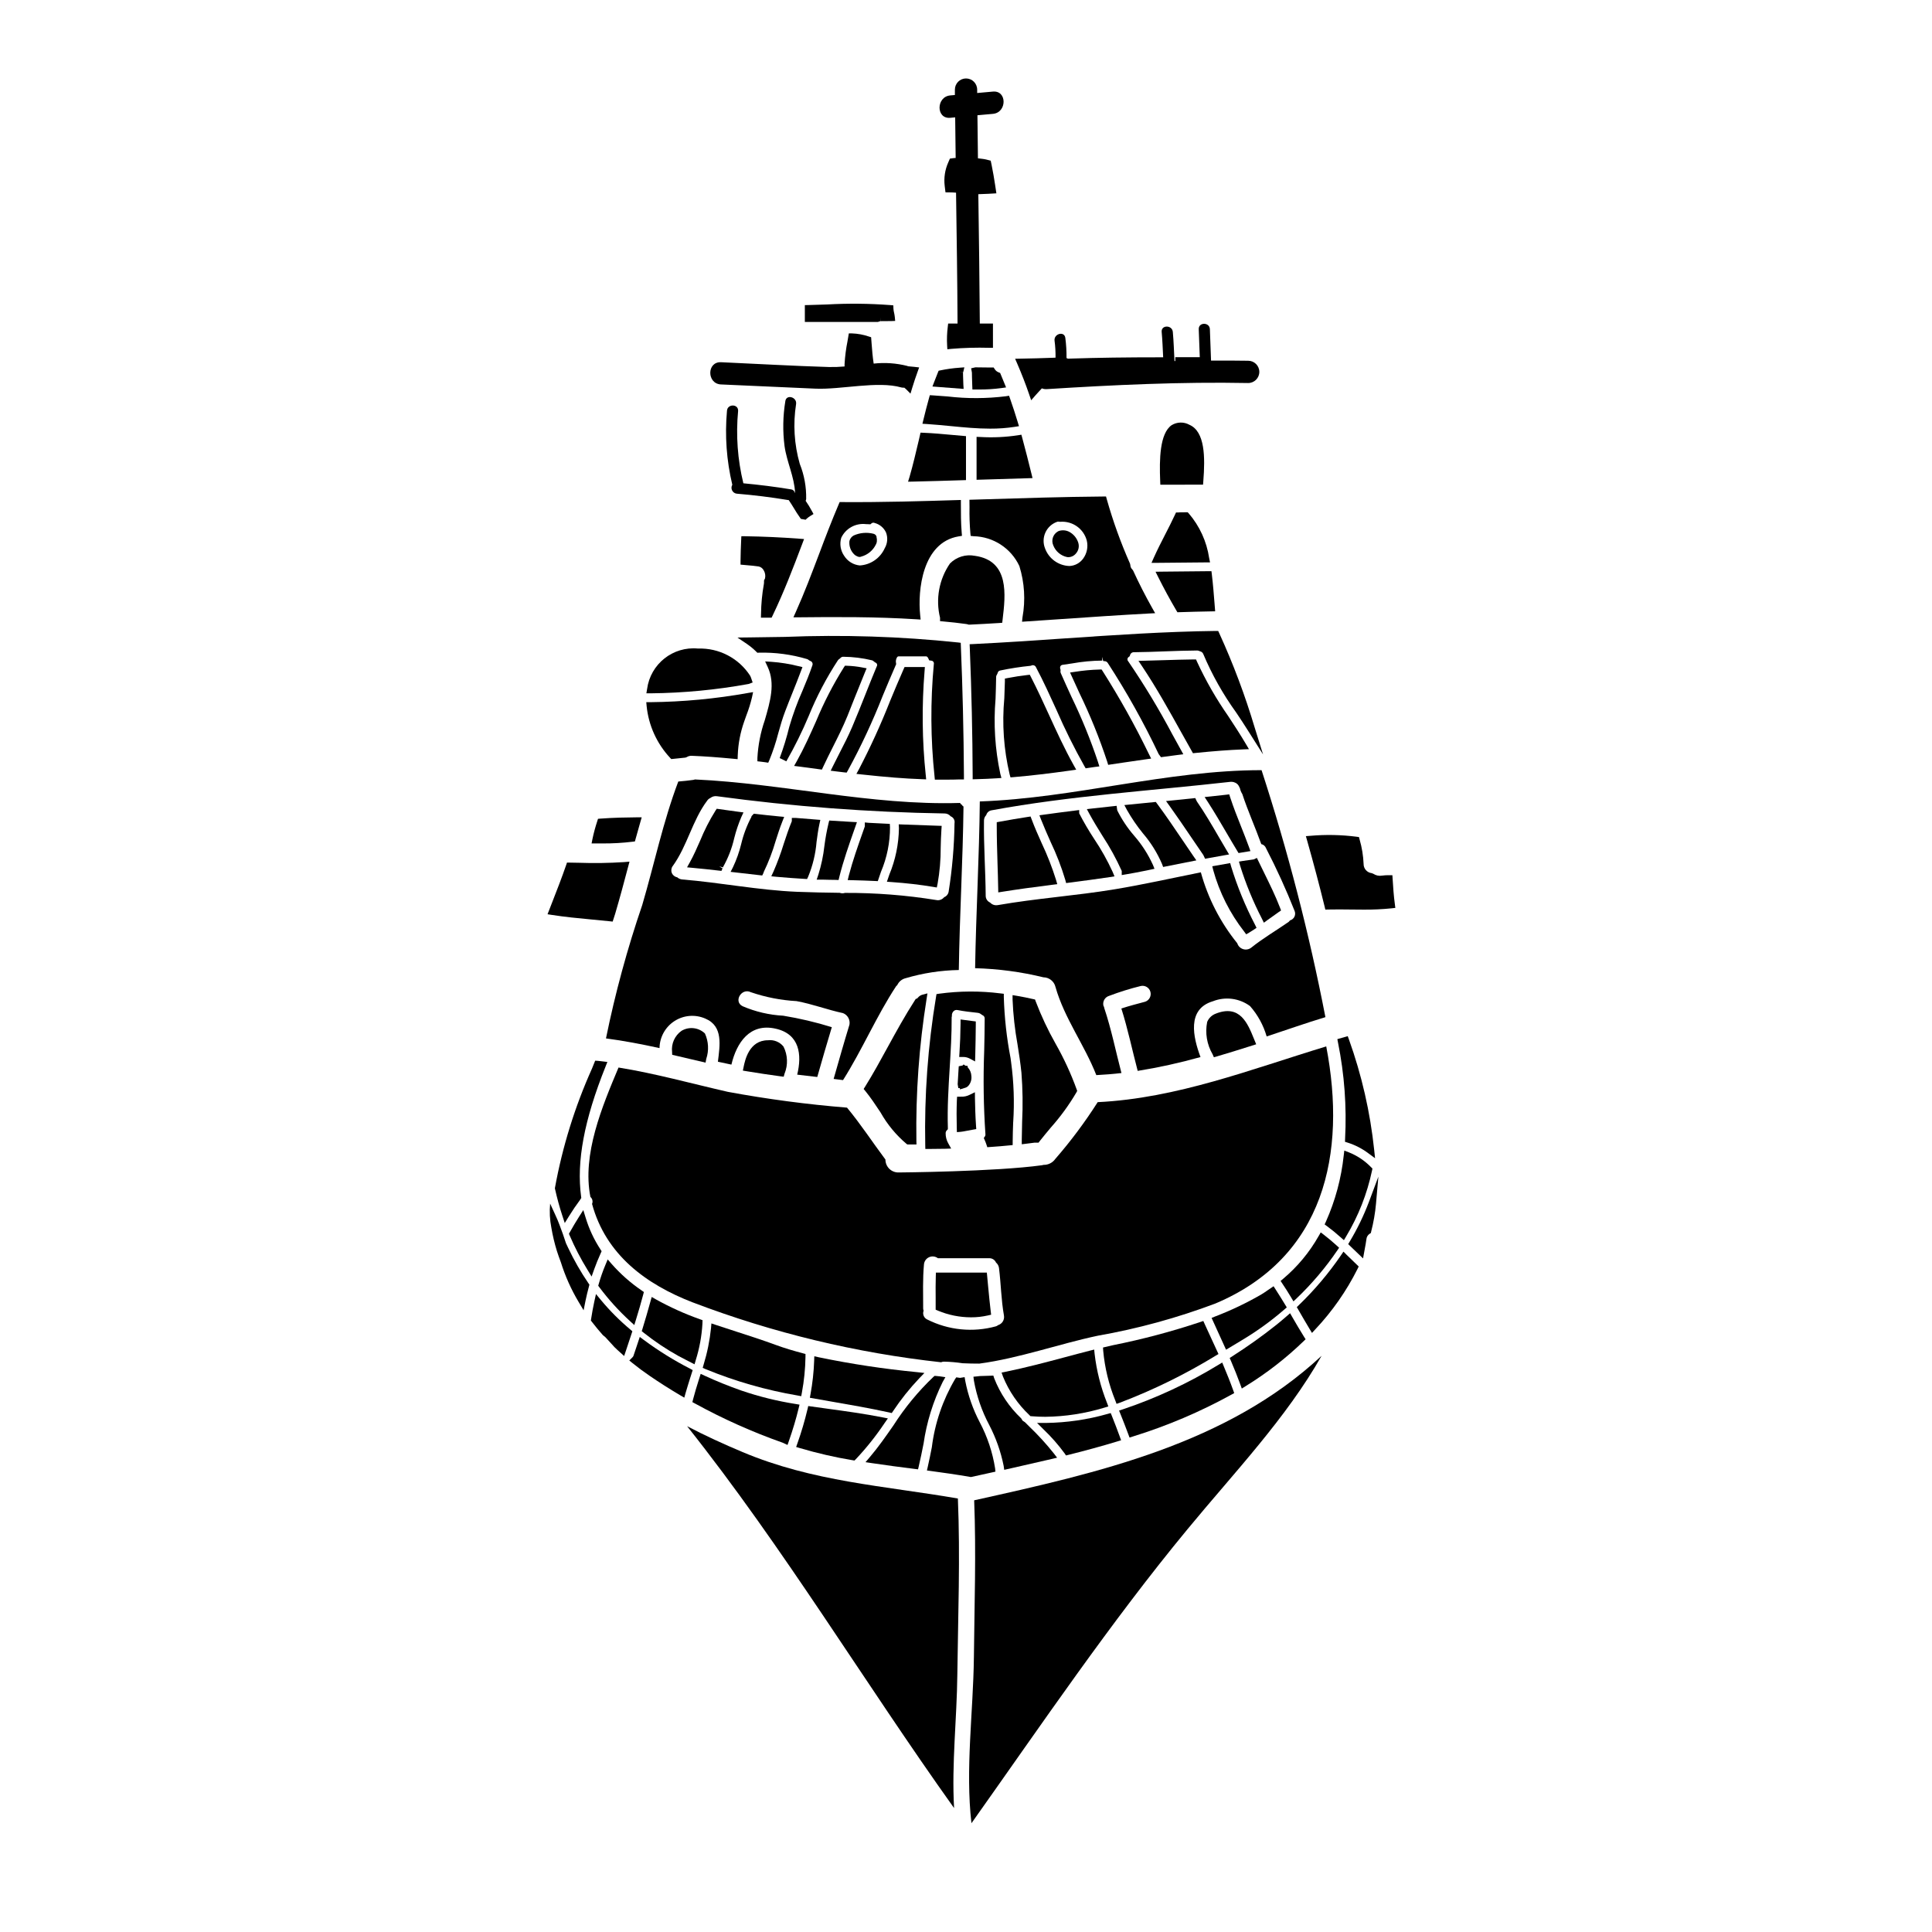 <?xml version="1.0" encoding="UTF-8"?>
<!-- Uploaded to: SVG Repo, www.svgrepo.com, Generator: SVG Repo Mixer Tools -->
<svg fill="#000000" width="800px" height="800px" version="1.1" viewBox="144 144 512 512" xmlns="http://www.w3.org/2000/svg">
 <g>
  <path d="m410.13 533.52 2.438-0.551c3.348-0.754 6.715-1.52 10.105-2.316l1.473-0.348-0.922-1.199c-1.98-2.484-4.125-4.832-6.422-7.027l-1.18-1.18-0.316-0.211v-0.004c-0.234-0.102-0.418-0.293-0.508-0.531l-0.195-0.297v0.004c-3.129-2.965-5.562-6.586-7.129-10.602l-0.234-0.715-0.754 0.039c-0.867 0.047-1.734 0.07-2.777 0.086-0.199 0.035-0.418 0.055-0.73 0.082l-1.012 0.098 0.129 1.008h-0.004c0.73 4.109 2.098 8.082 4.055 11.77 1.781 3.414 3.074 7.066 3.832 10.844z"/>
  <path d="m433.93 366.27c-1.426-2.172-2.742-4.418-3.934-6.731v-0.867l-1.105 0.137c-2.734 0.336-5.469 0.695-8.207 1.078l-1.227 0.172 0.449 1.156c0.789 1.988 1.648 3.957 2.504 5.859l-0.004 0.004c1.562 3.262 2.871 6.644 3.91 10.109l0.219 0.832 0.855-0.109c3.574-0.457 7.129-0.938 10.703-1.465l1.262-0.199-0.492-1.18v-0.004c-1.402-3.059-3.051-6-4.934-8.793z"/>
  <path d="m426.5 529.71 0.656-0.16c4.516-1.125 8.875-2.32 12.957-3.562l0.992-0.301-0.352-0.973c-0.648-1.812-1.352-3.613-2.07-5.422l-0.328-0.816-0.848 0.23h0.004c-5.309 1.512-10.797 2.312-16.316 2.387h-2.363l1.68 1.676c2.059 1.957 3.938 4.094 5.617 6.383z"/>
  <path d="m462.89 494.07-0.844 0.293 0.004-0.004c-7.562 2.519-15.27 4.566-23.086 6.129l-2.652 0.617 0.047 0.832c0.41 4.531 1.488 8.98 3.199 13.195l0.34 0.906 0.914-0.324v0.004c8.812-3.352 17.297-7.516 25.344-12.438l0.754-0.449-0.367-0.789c-1.078-2.363-2.184-4.769-3.285-7.148z"/>
  <path d="m328.17 515.94c7.461 4.094 15.246 7.574 23.273 10.402l1.258 0.586 0.371-1.059c1.059-3.047 1.898-5.856 2.562-8.598l0.25-1.023-1.039-0.176c-4.867-0.766-9.664-1.953-14.332-3.543-3.492-1.227-6.691-2.527-9.809-3.969l-1.016-0.469-0.543 1.719c-0.516 1.656-1.039 3.332-1.473 5.031l-0.184 0.734z"/>
  <path d="m443.34 524.97 0.895-0.285h-0.004c9.062-2.805 17.816-6.523 26.129-11.102l0.719-0.395-0.281-0.789c-0.789-2.207-1.684-4.402-2.461-6.254l-0.438-1.059-0.984 0.594c-7.981 4.871-16.484 8.832-25.352 11.809l-1 0.324 0.395 0.977c0.715 1.789 1.406 3.543 2.051 5.293z"/>
  <path d="m386.41 533.28 0.879 0.109 0.203-0.859c0.457-1.934 0.855-3.91 1.25-5.902h0.004c0.816-5.707 2.535-11.25 5.09-16.418l0.703-1.242-1.414-0.215c-0.316-0.047-0.652-0.074-1.059-0.105l-0.395-0.027-0.309 0.273 0.004-0.008c-4.043 3.852-7.602 8.172-10.605 12.875-1.969 2.824-3.992 5.742-6.238 8.375l-1.152 1.355 1.758 0.262c3.727 0.566 7.492 1.047 11.281 1.527z"/>
  <path d="m323.84 503.37c0.828 0.449 1.652 0.875 2.473 1.289l1.746 0.895 0.332-1.141c0.977-3.106 1.566-6.32 1.758-9.57l0.031-0.98-0.645-0.234c-4.051-1.434-7.977-3.203-11.73-5.293l-1.098-0.625-0.34 1.215c-0.664 2.41-1.359 4.816-2.098 7.207l-0.199 0.645 0.531 0.418h-0.004c2.906 2.309 5.996 4.375 9.242 6.176z"/>
  <path d="m369.94 530.97 0.508 0.086 0.363-0.367v0.004c2.801-2.973 5.352-6.176 7.621-9.57l0.863-1.234-1.48-0.289c-4.82-0.949-9.715-1.617-14.449-2.266l-5.176-0.719-0.199 0.879-0.004-0.004c-0.723 3.047-1.609 6.047-2.656 8.996l-0.344 0.977 0.988 0.297c4.586 1.355 9.25 2.43 13.965 3.211z"/>
  <path d="m355.36 513.82 0.977 0.184 0.176-0.977c0.582-3.117 0.898-6.273 0.949-9.445v-0.762l-0.738-0.199c-2.051-0.547-4.723-1.301-7.269-2.246-3.332-1.227-6.844-2.363-10.234-3.457-1.836-0.59-3.672-1.191-5.512-1.801l-1.18-0.395-0.102 1.242v-0.004c-0.34 3.293-1 6.539-1.969 9.703l-0.238 0.836 0.789 0.344-0.004-0.004c7.836 3.219 16.004 5.559 24.355 6.981z"/>
  <path d="m477.09 371.36-0.852 0.395c-0.957 0.117-1.887 0.254-2.82 0.395l-1.082 0.184 0.305 1.059h-0.004c1.516 4.852 3.453 9.562 5.785 14.074l0.516 1.059 0.949-0.695c0.977-0.711 1.969-1.426 2.973-2.117l0.637-0.438-0.277-0.723c-1.211-3.148-2.699-6.172-4.141-9.109-0.523-1.07-1.051-2.144-1.574-3.223z"/>
  <path d="m469.13 364.86c0.91 1.551 1.816 3.102 2.754 4.641l0.344 0.566 3.148-0.52-0.395-1.109c-0.648-1.781-1.352-3.543-2.051-5.312-1.012-2.547-2.059-5.184-2.922-7.828l-0.25-0.789-0.789 0.102c-1.285 0.156-2.59 0.293-4.125 0.453l-1.605 0.164 0.883 1.352c1.75 2.711 3.406 5.539 5.008 8.281z"/>
  <path d="m469.72 370.44-0.727-1.23c-0.621-1.051-1.238-2.098-1.848-3.148-1.891-3.254-3.844-6.617-5.969-9.68l-0.418-0.883-7.746 0.789 0.988 1.375c1.863 2.59 3.652 5.231 5.445 7.871 1.152 1.703 2.309 3.41 3.453 5.062l0.465 0.984 0.723-0.133c1.406-0.266 2.812-0.527 4.223-0.762z"/>
  <path d="m379.67 518.32 0.652 0.156 0.371-0.539h-0.004c2.047-3.07 4.356-5.961 6.894-8.641l1.395-1.449-2-0.219c-8.73-0.844-17.41-2.156-26-3.938l-1.18-0.262-0.039 1.18v0.004c-0.105 2.969-0.426 5.922-0.965 8.84l-0.172 0.969 5.512 0.973c5.07 0.875 10.281 1.781 15.535 2.926z"/>
  <path d="m444.56 365.47c-1.762-2.035-3.262-4.285-4.465-6.691-0.027-0.086-0.047-0.176-0.051-0.27l-0.125-0.953-1.434 0.152c-1.668 0.176-3.352 0.355-5.019 0.551l-1.438 0.168 0.684 1.273c1.07 1.969 2.273 3.918 3.438 5.785l0.004 0.008c1.949 2.965 3.66 6.082 5.117 9.32v1.086l1.148-0.191c1.574-0.266 3.109-0.555 4.691-0.875l2.844-0.594-0.438-1.09h-0.004c-1.27-2.789-2.938-5.375-4.953-7.68z"/>
  <path d="m473.32 499.04c3.914-2.348 7.613-5.035 11.062-8.027l0.625-0.539-0.426-0.707c-0.82-1.375-1.664-2.703-2.531-4.055l-0.543-0.844-1.633 1.113c-0.52 0.363-1.031 0.719-1.574 1.039-3.918 2.273-8.012 4.231-12.246 5.848l-0.969 0.395 3.832 8.422z"/>
  <path d="m457.38 366.64c-2.164-3.199-4.402-6.512-6.746-9.668l-0.336-0.449-8.332 0.828 0.684 1.289v0.004c1.238 2.18 2.656 4.258 4.238 6.203 2.09 2.434 3.797 5.172 5.062 8.121l0.293 0.789 8.801-1.746-0.848-1.227c-0.945-1.379-1.887-2.758-2.816-4.144z"/>
  <path d="m498.4 475.37 0.477-0.703-0.629-0.574c-1.121-1.023-2.246-1.969-3.34-2.809l-0.898-0.684-0.559 0.98v-0.008c-2.438 4.309-5.625 8.145-9.41 11.328l-0.672 0.562 0.484 0.73c0.789 1.18 1.574 2.394 2.297 3.625l0.633 1.066 0.895-0.859v0.004c4.008-3.836 7.602-8.078 10.723-12.66z"/>
  <path d="m473.09 511.98 1.031-0.645c5.516-3.391 10.648-7.367 15.309-11.867l0.566-0.551-0.422-0.672c-1.07-1.715-2.094-3.457-3.094-5.191l-0.594-1.035-0.902 0.789c-0.906 0.789-1.805 1.543-2.703 2.269-3.754 2.984-7.656 5.769-11.699 8.348l-0.703 0.453 0.332 0.762c0.949 2.211 1.754 4.238 2.469 6.203z"/>
  <path d="m470.25 373.59-0.234-0.863-4.75 0.844 0.254 1.02-0.004-0.004c1.641 5.922 4.43 11.461 8.211 16.301l0.527 0.715 0.789-0.453c0.426-0.25 0.855-0.527 1.25-0.789l0.699-0.48-0.371-0.758 0.004 0.004c-2.598-4.973-4.731-10.176-6.375-15.535z"/>
  <path d="m495.04 468.48 0.645 0.477c1.227 0.906 2.394 1.859 3.566 2.914l0.898 0.789 0.613-1.031c3.234-5.387 5.547-11.281 6.844-17.43l0.105-0.516-0.375-0.375c-1.668-1.715-3.68-3.055-5.902-3.938l-1.18-0.453-0.145 1.258-0.004 0.004c-0.641 6.066-2.234 11.996-4.723 17.57z"/>
  <path d="m500.44 446.59 0.734 0.227c1.957 0.625 3.793 1.57 5.434 2.801l1.797 1.324-0.234-2.219v-0.004c-1.055-9.984-3.301-19.809-6.691-29.262l-0.316-0.863-2.754 0.789 0.172 0.895c1.699 8.402 2.332 16.988 1.879 25.547z"/>
  <path d="m401.13 535.4 0.184 0.031 0.184-0.039c1.797-0.395 3.625-0.789 5.449-1.199l0.855-0.191-0.09-0.871v-0.004c-0.672-4.262-2.047-8.387-4.066-12.199-1.809-3.453-3.102-7.152-3.844-10.98l-0.168-0.992-0.992 0.16v0.004c-0.082 0.016-0.16 0.027-0.242 0.031l-0.973-0.145-0.344 0.5c-3.254 5.523-5.344 11.656-6.137 18.02-0.34 1.723-0.676 3.445-1.062 5.117l-0.238 1.047 1.066 0.145c3.086 0.414 6.754 0.934 10.418 1.566z"/>
  <path d="m391.66 349.73 0.086 0.883h3.019c1.148 0 2.293 0 3.426-0.055h1.262v-0.992c-0.074-11.641-0.348-23.223-0.816-34.387l-0.031-0.828-0.824-0.105 0.004 0.004c-15.199-1.594-30.496-2.082-45.766-1.465-3.148 0.055-6.297 0.102-9.445 0.137l-3.148 0.035 2.613 1.762-0.004 0.004c0.844 0.582 1.637 1.242 2.363 1.965l0.309 0.301 0.43-0.023h-0.004c4.305-0.105 8.602 0.465 12.727 1.691 0.184 0.055 0.348 0.152 0.484 0.285l0.328 0.195c0.246 0.059 0.457 0.223 0.578 0.449 0.117 0.227 0.133 0.492 0.043 0.73-0.762 2.254-1.707 4.527-2.621 6.715-1.383 3.117-2.555 6.32-3.508 9.59-0.684 2.805-1.531 5.57-2.539 8.277l1.758 0.863c2.223-3.887 4.207-7.902 5.941-12.031 2.094-5.152 4.68-10.09 7.727-14.742 0.117-0.16 0.266-0.297 0.438-0.395l0.227-0.199c0.207-0.246 0.52-0.375 0.84-0.344 2.531 0.031 5.047 0.344 7.508 0.934 0.223 0.051 0.422 0.176 0.566 0.352l0.316 0.227v0.004c0.211 0.059 0.383 0.219 0.461 0.426 0.078 0.203 0.051 0.438-0.066 0.621-1.07 2.547-2.09 5.117-3.109 7.688-1.105 2.777-2.207 5.562-3.383 8.312-1.035 2.422-2.25 4.801-3.43 7.086-0.562 1.098-1.125 2.199-1.672 3.312l-0.609 1.23 1.367 0.176c0.75 0.094 1.508 0.191 2.234 0.27l0.629 0.059 0.32-0.551c3.492-6.398 6.578-13.012 9.242-19.797 1.133-2.715 2.262-5.434 3.449-8.125l0.117-0.27-0.043-0.289v0.004c-0.113-0.543 0-1.109 0.305-1.574 0.105-0.137 0.273-0.215 0.445-0.203h7.188c0.09 0 0.395 0 0.633 0.566l0.215 0.488 0.527 0.082h0.004c0.223 0.008 0.434 0.113 0.57 0.289s0.188 0.406 0.137 0.625c-0.926 9.895-0.863 19.855 0.184 29.738z"/>
  <path d="m389.1 320.77h-5.383l-0.262 0.586c-1.254 2.832-2.449 5.699-3.637 8.566h0.004c-2.406 6.098-5.133 12.066-8.164 17.879l-0.703 1.289 1.461 0.156c6.398 0.699 11.305 1.086 15.906 1.25l1.121 0.043-0.105-1.121-0.004 0.004c-0.965-9.164-1.066-18.395-0.312-27.578z"/>
  <path d="m370.34 329.31c0.949-2.363 1.891-4.723 2.859-7.086l0.465-1.117-1.18-0.223-0.004-0.004c-1.32-0.25-2.656-0.402-4-0.445l-0.551-0.02-0.305 0.457v-0.004c-2.84 4.535-5.297 9.297-7.34 14.238-1.574 3.543-3.207 7.18-5.117 10.598l-0.719 1.273 1.453 0.18c1.609 0.199 3.215 0.426 4.84 0.648l1.07 0.145 0.305-0.664c0.828-1.789 1.711-3.543 2.598-5.309 1.332-2.644 2.707-5.379 3.863-8.219z"/>
  <path d="m433.97 501.65-1.113 0.281c-2.246 0.57-4.508 1.18-6.781 1.785-5.094 1.359-10.359 2.754-15.539 3.809l-1.109 0.219 0.375 1.066v0.004c1.57 3.863 3.957 7.344 6.996 10.203l0.254 0.27 0.371 0.031c1.172 0.102 2.367 0.148 3.578 0.148 5.328-0.059 10.617-0.879 15.711-2.438l1.008-0.301-0.367-0.984v0.004c-1.652-4.156-2.754-8.512-3.269-12.953z"/>
  <path d="m344.72 344.87v0.879l0.875 0.098c0.395 0.047 0.832 0.094 1.242 0.16l0.754 0.121 0.305-0.699c0.949-2.324 1.738-4.707 2.359-7.141 0.539-1.922 1.098-3.906 1.836-5.816 0.633-1.676 1.301-3.336 1.969-5.004 0.75-1.875 1.504-3.742 2.203-5.637l0.395-1.039-1.078-0.262v0.004c-2.352-0.594-4.75-0.977-7.164-1.148l-1.645-0.102 0.691 1.496c2.035 4.394 0.652 9.109-0.789 14.094-1.117 3.223-1.773 6.59-1.953 9.996z"/>
  <path d="m376.14 288.25c0.191-0.352 0.273-0.754 0.238-1.156 0.031-0.184 0.008-0.375-0.066-0.547 0.043-0.434-0.207-0.848-0.609-1.012l-0.238-0.09h-0.004c-1.75-0.434-3.598-0.27-5.242 0.473-0.559 0.312-0.961 0.84-1.113 1.465-0.145 1.312 0.324 2.617 1.266 3.539 0.227 0.223 0.492 0.398 0.789 0.508 0.188 0.105 0.402 0.164 0.617 0.172 0.156-0.004 0.309-0.039 0.453-0.094 1.719-0.461 3.148-1.652 3.91-3.258z"/>
  <path d="m513.65 383.59c-0.309-2.211-0.453-4.512-0.594-6.727l-0.059-0.926h-0.922c-0.602-0.008-1.203 0.027-1.801 0.109-0.805 0.148-1.637-0.023-2.32-0.477l-0.426-0.172c-1.246-0.141-2.18-1.199-2.16-2.453-0.094-2.195-0.449-4.371-1.062-6.481l-0.168-0.633-0.645-0.086-0.004-0.004c-4.059-0.52-8.16-0.602-12.238-0.242l-1.18 0.09 0.328 1.156c1.73 6.106 3.25 11.836 4.641 17.52l0.184 0.789 0.789-0.02c1.969-0.047 3.938-0.023 5.902 0 1.129 0 2.269 0.027 3.418 0.027 2.484 0.023 4.969-0.09 7.441-0.344l1.004-0.113z"/>
  <path d="m405.9 485.29c-0.094-1.051-0.184-2.098-0.293-3.148l-0.086-0.887h-13.492l-0.035 0.949c-0.062 1.926-0.051 3.848-0.035 5.773v3.106l0.598 0.254c2.777 1.164 5.758 1.762 8.766 1.766 1.504 0.008 3.004-0.16 4.469-0.492l0.867-0.199-0.109-0.887c-0.254-2.074-0.449-4.144-0.648-6.234z"/>
  <path d="m351.69 429.34 0.227-0.832 0.004 0.004c0.945-2.316 0.84-4.93-0.289-7.164-0.996-1.23-2.555-1.863-4.125-1.668-4.977 0-6.074 5.293-6.434 7.039l-0.207 1 1.004 0.168c2.984 0.504 5.965 0.938 8.969 1.348z"/>
  <path d="m331.17 424.6c0.734-2.203 0.605-4.602-0.355-6.719-1.676-1.602-4.219-1.891-6.207-0.699-1.793 1.27-2.75 3.418-2.5 5.602l0.031 0.75 8.844 2.074z"/>
  <path d="m434.9 436.08c-3.367 5.289-7.121 10.316-11.234 15.047-0.707 1.008-1.875 1.602-3.113 1.574-0.145 0.023-0.266 0.07-0.395 0.094-12.457 1.723-37.941 1.918-37.941 1.918-0.934 0.039-1.844-0.301-2.519-0.949-0.672-0.648-1.055-1.543-1.051-2.477-3.426-4.578-6.539-9.367-10.18-13.754h0.004c-10.598-0.855-21.145-2.254-31.598-4.188-9.652-2.203-19.184-4.863-28.957-6.441-4.359 10.371-9.68 23.02-7.449 34.297 0.531 0.457 0.707 1.203 0.434 1.848 3.641 13.438 14.254 21.316 26.766 26.133v-0.004c21.148 8.047 43.234 13.367 65.73 15.832 0.246-0.109 0.516-0.168 0.785-0.164 1.652 0.035 3.301 0.18 4.934 0.426 1.465 0.074 2.949 0.098 4.41 0.098 10.469-1.391 21.152-5.223 31.332-7.379h-0.004c10.668-1.871 21.141-4.738 31.273-8.562 28.887-12.203 34.801-39.691 29.34-68.121-19.965 6.059-39.512 13.746-60.566 14.773zm-26.395 59.094c-0.164 0.133-0.352 0.238-0.551 0.309-6.09 1.684-12.586 1.043-18.227-1.805-0.883-0.402-1.301-1.418-0.961-2.324-0.066-0.176-0.105-0.359-0.117-0.551 0-3.938-0.145-7.871 0.215-11.762v0.004c0.086-0.832 0.609-1.551 1.375-1.883 0.766-0.336 1.648-0.227 2.312 0.277h13.633c0.766-0.008 1.461 0.445 1.77 1.148 0.434 0.363 0.711 0.875 0.789 1.438 0.527 4.191 0.574 8.453 1.316 12.594h-0.004c0.207 1.121-0.461 2.223-1.551 2.555z"/>
  <path d="m387.25 408.39c-0.09 0.09-0.223 0.219-0.203 0.227l-0.359 0.098-0.203 0.316c-2.648 4.106-4.957 8.312-7.188 12.383-1.902 3.477-3.867 7.086-6.043 10.578l-0.375 0.598 0.449 0.543c1.383 1.691 2.727 3.715 4.027 5.672v0.004c1.777 3.156 4.102 5.977 6.867 8.32l0.246 0.164h2.41l-0.023-1.008c-0.191-12.562 0.711-25.117 2.695-37.523l0.234-1.508-1.473 0.395 0.004-0.004c-0.414 0.148-0.785 0.406-1.066 0.746z"/>
  <path d="m397.6 276.53c-8.938 0.277-19.57 0.602-30.434 0.527h-0.652l-0.254 0.598c-1.84 4.328-3.543 8.754-5.148 13.047-1.945 5.117-3.938 10.41-6.219 15.488l-0.629 1.402h1.539c9.402-0.102 20.34-0.16 30.992 0.523l1.18 0.074-0.121-1.18c-0.684-6.508 0.559-19.242 10.18-20.859l0.895-0.148-0.074-0.902c-0.211-2.5-0.211-5.082-0.211-7.586v-1.012zm-29.875 14.789c-0.98-1.398-1.273-3.168-0.785-4.805 1.176-2.481 3.801-3.934 6.527-3.617 0.27 0 0.527 0 0.789 0.027l0.395 0.027 0.305-0.25h-0.004c0.238-0.199 0.57-0.242 0.852-0.105 1.336 0.352 2.441 1.285 3.012 2.543 0.512 1.371 0.379 2.898-0.359 4.156-1.188 2.629-3.731 4.383-6.609 4.555-1.691-0.164-3.211-1.098-4.121-2.531z"/>
  <path d="m397.58 435.59c-0.09 2.363-0.098 4.793-0.023 7.394l0.031 1.043 1.039-0.09c0.395-0.043 0.789-0.105 1.18-0.188l0.395-0.074c0.469-0.098 0.953-0.184 1.641-0.305l0.875-0.152-0.062-0.883c-0.176-2.543-0.242-5.117-0.285-7.328l-0.008-1.555-1.387 0.676 0.004 0.004c-0.73 0.371-1.547 0.543-2.363 0.5l-0.977 0.004z"/>
  <path d="m414.78 446.11v1.133l1.918-0.238c0.488-0.055 0.984-0.113 1.48-0.191h0.57 0.48l0.297-0.395c0.941-1.199 1.922-2.363 2.902-3.543h-0.004c2.586-2.898 4.879-6.043 6.844-9.391l0.199-0.375-0.133-0.395v0.004c-1.52-4.195-3.394-8.254-5.598-12.137-2.031-3.59-3.789-7.332-5.258-11.188l-0.18-0.512-0.527-0.117c-1.387-0.316-2.793-0.609-4.25-0.852l-1.18-0.195v1.18c0.16 3.981 0.598 7.941 1.309 11.863 0.395 2.465 0.789 5.012 1.043 7.547v-0.004c0.336 4.324 0.398 8.66 0.18 12.992-0.031 1.609-0.074 3.207-0.094 4.812z"/>
  <path d="m466.52 423.95c2.902-0.844 5.762-1.742 8.637-2.652l1.746-0.551-0.609-1.488c-1.652-4.078-3.715-9.156-10.102-6.633h0.004c-1.039 0.383-1.867 1.184-2.285 2.203-0.582 2.934-0.07 5.981 1.438 8.562l0.344 0.789z"/>
  <path d="m398.03 427.31c-0.098 1.324-0.168 2.672-0.238 4.019l0.176 1.027h0.418v0.348l1.281-0.395c0.398-0.09 0.754-0.309 1.016-0.625 0.578-0.703 0.848-1.609 0.746-2.512-0.031-0.848-0.363-1.66-0.938-2.285l-0.043-0.047-0.004-0.355-0.598-0.07-0.48-0.328-0.289 0.293h0.004c-0.094 0.008-0.184 0.02-0.273 0.043l-0.727 0.148z"/>
  <path d="m401 424.54 1.406 0.754 0.047-1.594c0.07-2.715 0.117-5.426 0.141-8.141v-0.863l-4.039-0.527v1.117c-0.023 2.613-0.121 5.231-0.289 7.777l-0.066 1.047h1.051c0.609-0.004 1.211 0.145 1.75 0.43z"/>
  <path d="m395.75 293.33c-2.891 4.199-3.848 9.434-2.629 14.383v0.898l0.895 0.082c2.019 0.188 4.066 0.395 6.121 0.691 0.121 0.016 0.242 0.043 0.359 0.086l0.188 0.07h0.199c2.641-0.121 5.258-0.266 7.898-0.434l0.82-0.066 0.094-0.816c0.789-6.594 1.859-15.625-7.328-16.926v0.004c-2.406-0.48-4.891 0.281-6.617 2.027z"/>
  <path d="m392.18 407.45-0.117 0.707c-2.164 13.004-3.121 26.18-2.863 39.363l0.023 0.965h0.961c1.422 0 2.844-0.023 4.281-0.047l1.602-0.055-0.789-1.422v0.004c-0.449-0.809-0.684-1.723-0.672-2.648 0-0.285 0.109-0.562 0.312-0.766l0.277-0.297v-0.395c-0.164-5.25 0.16-10.598 0.48-15.77 0.273-4.445 0.551-9.055 0.527-13.574l0.059-0.172v-0.227h-0.004c-0.016-0.449 0.164-0.879 0.496-1.18 0.277-0.25 0.66-0.344 1.02-0.258 1.762 0.344 3.543 0.539 5.293 0.727l0.004 0.004c0.348 0.027 0.68 0.164 0.945 0.391l0.324 0.215v0.004c0.398 0.141 0.652 0.531 0.613 0.953 0 2.832-0.07 5.668-0.129 8.5-0.281 7.383-0.172 14.77 0.328 22.141 0.023 0.18-0.016 0.363-0.121 0.516l-0.316 0.457 0.223 0.504c0.176 0.395 0.336 0.789 0.469 1.207l0.238 0.723 1.125-0.082c1.574-0.113 3.148-0.223 4.723-0.395l0.879-0.086v-0.887c0-1.746 0.074-3.488 0.133-5.227l0.008 0.004c0.344-5.281 0.156-10.586-0.555-15.828l-0.148-1.121c-1.031-5.332-1.629-10.734-1.789-16.16v-0.875l-0.867-0.102c-5.398-0.684-10.863-0.656-16.258 0.078z"/>
  <path d="m426.83 291.64h0.031c0.098 0.012 0.195 0.02 0.293 0.02 0.789-0.023 1.523-0.398 2.012-1.016 0.672-0.773 0.891-1.84 0.586-2.82-0.383-1.227-1.23-2.254-2.359-2.867-0.863-0.457-1.875-0.543-2.805-0.238l-0.246 0.121v0.004c-1.293 0.742-1.812 2.34-1.207 3.703 0.629 1.59 2.019 2.754 3.695 3.094z"/>
  <path d="m400.93 278.43c-0.043 2.269 0.031 4.539 0.223 6.801l0.082 0.789 0.789 0.086c5.215 0.113 9.914 3.18 12.121 7.906 1.363 4.394 1.648 9.047 0.828 13.574l-0.121 1.18 10.457-0.707c7.621-0.523 15.5-1.066 23.246-1.477l1.574-0.082-0.789-1.383c-1.82-3.231-3.519-6.562-5.043-9.891l-0.215-0.305c-0.328-0.305-0.52-0.73-0.531-1.18l-0.086-0.371c-2.453-5.535-4.508-11.238-6.156-17.066l-0.199-0.723h-0.75c-10.629 0.086-21.418 0.43-31.855 0.754l-3.594 0.109zm23.141 3.887c0.125-0.059 0.258-0.09 0.395-0.086 0.078 0 0.16 0.008 0.234 0.023l0.148 0.023h0.152c3.234-0.25 6.184 1.848 7.012 4.981 0.395 1.664 0.039 3.418-0.977 4.797-0.852 1.16-2.18 1.879-3.617 1.941-2.93-0.09-5.504-1.961-6.492-4.723-0.52-1.34-0.477-2.832 0.113-4.141 0.59-1.309 1.684-2.324 3.031-2.82z"/>
  <path d="m338.26 373.79-0.645 1.262 8.383 0.961 0.305-0.629c0.074-0.156 0.09-0.273 0.074-0.246v-0.004c1.297-2.676 2.363-5.457 3.191-8.316 0.543-1.699 1.105-3.461 1.766-5.117l0.48-1.219-1.309-0.121c-2.074-0.188-4.176-0.43-6.25-0.668l-0.473-0.051-0.637 0.66v0.152h0.004c-1.219 2.289-2.137 4.727-2.734 7.25-0.512 2.094-1.234 4.133-2.156 6.086z"/>
  <path d="m334.45 374.71 0.746 0.086 0.281-0.695-0.867-0.488 0.789 0.195 0.148 0.09c1.395-2.441 2.418-5.074 3.043-7.816 0.477-1.902 1.105-3.762 1.875-5.566l0.566-1.215-1.336-0.172c-1.066-0.133-2.144-0.293-3.227-0.445l-2.523-0.355-0.344 0.512h0.004c-1.582 2.527-2.938 5.188-4.059 7.949-0.844 1.922-1.711 3.906-2.734 5.742l-0.734 1.32 1.504 0.141c2.285 0.215 4.598 0.453 6.867 0.719z"/>
  <path d="m348.98 374.97-0.578 1.254 1.375 0.137c2.481 0.238 4.965 0.395 7.438 0.551l0.664 0.039 0.285-0.602v0.004c1.219-2.949 1.973-6.07 2.231-9.25 0.207-1.574 0.426-3.176 0.758-4.723l0.242-1.102-6.492-0.52h-1.062v0.867c-0.832 2.012-1.512 4.078-2.172 6.078l0.004-0.004c-0.762 2.473-1.664 4.898-2.691 7.269z"/>
  <path d="m303.57 367.52c2.688 0.023 5.371-0.129 8.039-0.453l0.652-0.082 0.172-0.637c0.312-1.152 0.637-2.293 0.969-3.445l0.656-2.305h-1.316c-2.641 0.023-6.125 0.078-9.598 0.34l-0.664 0.051-0.199 0.633v-0.004c-0.512 1.551-0.938 3.129-1.273 4.723l-0.23 1.18z"/>
  <path d="m318.78 421.76c0.039-2.91 1.535-5.609 3.984-7.18 2.449-1.574 5.523-1.809 8.184-0.629 4.766 2.012 3.809 7.141 3.305 11.414 0.141 0.043 0.285 0.074 0.43 0.094 1.055 0.238 2.109 0.457 3.148 0.672 1.363-5.773 4.859-11.117 11.785-9.508 6.297 1.438 6.941 6.871 5.652 12.168 1.77 0.215 3.543 0.434 5.316 0.621 1.266-4.406 2.516-8.812 3.856-13.199h0.004c-4.211-1.312-8.512-2.324-12.863-3.039-3.715-0.199-7.363-1.047-10.781-2.516-2.492-1.223-0.312-4.938 2.18-3.715 3.914 1.34 7.992 2.133 12.121 2.363 4.168 0.762 8.168 2.297 12.312 3.184 1.227 0.48 1.938 1.77 1.699 3.066-1.461 4.766-2.824 9.582-4.191 14.371 0.84 0.098 1.676 0.215 2.492 0.312 5.117-8.094 8.84-16.926 14.082-24.906v-0.004c0.09-0.094 0.188-0.184 0.289-0.266 0.41-0.906 1.211-1.578 2.18-1.82 4.59-1.359 9.344-2.094 14.133-2.18 0.215-14.609 1.078-29.004 1.242-43.379h-0.07c-0.168 0-0.336-0.477-0.504-0.5-0.168-0.023-0.238-0.395-0.395-0.395-23.617 0.719-46.66-5.148-70.184-6.227h0.004c-0.141 0.055-0.285 0.094-0.43 0.117-1.246 0.191-2.707 0.312-4.004 0.434-4.051 10.707-6.316 21.727-9.559 32.746-3.957 11.559-7.164 23.359-9.605 35.332 4.773 0.625 9.492 1.539 14.188 2.566zm3.496-48.238c3.883-5.363 5.172-12.07 9.152-17.367 0.203-0.297 0.484-0.527 0.812-0.672 0.492-0.395 1.125-0.57 1.75-0.477 20.012 2.719 40.164 4.246 60.359 4.57 0.605 0.008 1.184 0.277 1.574 0.746 0.754 0.285 1.188 1.074 1.031 1.863-0.082 6.109-0.609 12.203-1.574 18.234-0.141 0.621-0.586 1.133-1.184 1.359-0.492 0.613-1.285 0.902-2.059 0.746-8.004-1.297-16.105-1.93-24.215-1.895-0.453 0.148-0.945 0.141-1.391-0.023-3.758-0.047-7.5-0.117-11.281-0.266-10.301-0.43-20.266-2.441-30.516-3.277-0.473-0.051-0.918-0.254-1.273-0.574-0.641-0.113-1.18-0.547-1.422-1.152-0.242-0.605-0.152-1.293 0.234-1.82z"/>
  <path d="m379.67 375.81-0.633 1.859 1.273 0.09c3.938 0.281 7.543 0.695 11.02 1.281l0.934 0.152 0.191-0.926 0.004 0.004c0.57-3.188 0.852-6.422 0.836-9.66 0.039-1.574 0.078-3.148 0.188-4.723l0.07-1.023-1.02-0.031c-2.973-0.09-5.965-0.203-8.934-0.32l-1.426-0.055 0.051 1.07c-0.062 4.219-0.93 8.387-2.555 12.281z"/>
  <path d="m321.56 344.81 0.336 0.352 1.824-0.188c0.664-0.066 1.316-0.129 1.91-0.199l0.395-0.141-0.008-0.008c0.41-0.25 0.883-0.363 1.359-0.328 3.375 0.129 6.887 0.395 11.055 0.789l1.047 0.102 0.031-1.055 0.004-0.004c0.109-3.031 0.684-6.031 1.695-8.895 0.168-0.508 0.375-1.066 0.586-1.652 0.602-1.547 1.098-3.133 1.48-4.746l0.305-1.414-1.426 0.234v0.004c-8.52 1.527-17.152 2.34-25.805 2.426h-1.078l0.098 1.074c0.523 5.102 2.695 9.895 6.191 13.648z"/>
  <path d="m342.39 325.26 1.07-0.395-0.375-1.09c-0.078-0.262-0.188-0.516-0.324-0.754-3.027-4.629-8.25-7.34-13.777-7.148-6.648-0.645-12.613 4.09-13.496 10.715l-0.191 1.148h1.18c8.691-0.09 17.363-0.918 25.914-2.477z"/>
  <path d="m300.51 387.65c1.684 0.156 3.375 0.316 5.062 0.496l0.789 0.086 0.668-2.078c1.223-4.156 2.363-8.375 3.434-12.457l0.359-1.352-1.395 0.117h-0.004c-3.996 0.262-8.008 0.324-12.012 0.184l-3.148-0.055-0.23 0.672c-1.141 3.312-2.441 6.641-3.691 9.84l-1.238 3.184 1.207 0.188c3.418 0.531 6.863 0.863 10.199 1.176z"/>
  <path d="m368.65 377.23 1.242 0.031c2.004 0.047 4.008 0.117 5.992 0.211l0.742 0.035 0.848-2.484c1.582-3.734 2.394-7.75 2.387-11.809l-0.055-0.883-0.883-0.039c-1.574-0.07-3.148-0.145-4.723-0.238l-1.012-0.102v1.051l-0.504 1.434c-1.328 3.758-2.703 7.644-3.734 11.574z"/>
  <path d="m360.43 377.11h1.387c0.609 0 1.18 0.02 1.824 0.043 0.641 0.023 1.215 0 1.801 0.027l0.789 0.031 0.191-0.789c1.047-4.234 2.527-8.441 3.961-12.512l0.711-2.027-1.312-0.07c-1.742-0.094-3.465-0.191-5.207-0.312l-0.82-0.055-0.199 0.789v0.004c-0.465 1.957-0.824 3.941-1.082 5.941-0.285 2.582-0.824 5.129-1.602 7.606z"/>
  <path d="m340.72 528.78c-4.914-2.059-9.84-4.309-14.633-6.824 25.531 32.121 46.969 67.902 70.754 101.2-0.668-11.738 0.742-23.688 0.863-35.402 0.191-15.57 0.789-31.094 0.145-46.637-19.719-3.402-38.391-4.43-57.129-12.336z"/>
  <path d="m327.57 507.09-0.73-0.395c-4.266-2.191-8.348-4.727-12.203-7.582l-1.09-0.812-0.844 2.539c-0.262 0.789-0.523 1.598-0.816 2.43l0.004 0.004c-0.066 0.188-0.184 0.355-0.336 0.484l-0.789 0.789 0.848 0.684c1.422 1.152 2.926 2.273 4.477 3.328 2.625 1.801 5.293 3.5 8.148 5.188l1.105 0.648 0.344-1.23c0.371-1.309 0.789-2.59 1.18-3.871z"/>
  <path d="m345.68 306.68-0.027 1.012h2.828l0.27-0.555c2.949-6.137 5.402-12.512 7.871-19.055l0.465-1.227-1.312-0.098c-4.762-0.359-9.598-0.578-14.359-0.648h-0.949l-0.047 0.949c-0.098 1.879-0.145 3.785-0.172 5.664v0.91l1.812 0.164c1.008 0.086 2.043 0.172 2.961 0.32v-0.004c0.555 0.113 1.035 0.457 1.32 0.945 0.43 0.668 0.57 1.477 0.395 2.25l0.949 0.266-0.965-0.266-0.246 0.527v0.234h-0.004c0.016 0.254 0.004 0.512-0.043 0.762-0.465 2.59-0.711 5.215-0.746 7.848z"/>
  <path d="m420.07 367.48c-0.926-2.07-1.879-4.211-2.676-6.348l-0.285-0.75-0.789 0.121c-2.477 0.395-4.934 0.789-7.383 1.25l-0.789 0.145v0.816c0 3.394 0.098 6.816 0.203 10.133 0.07 2.172 0.141 4.328 0.176 6.516l0.02 1.133 1.094-0.172c3.938-0.629 8.176-1.219 13.402-1.867l1.145-0.141-0.324-1.109 0.004-0.004c-1.039-3.324-2.309-6.574-3.797-9.723z"/>
  <path d="m501.68 473.04-0.395 0.668 3.938 3.781 0.469-2.578c0.152-0.816 0.309-1.637 0.418-2.484v0.004c0.043-0.59 0.352-1.129 0.844-1.457l0.332-0.207 0.094-0.395h-0.004c0.625-2.41 1.051-4.867 1.277-7.344l0.633-7.199-2.535 6.766c-1.371 3.625-3.07 7.121-5.07 10.445z"/>
  <path d="m500.87 476.54-0.84-0.844-0.668 0.984c-3.258 4.766-6.996 9.184-11.156 13.191l-0.547 0.531 0.395 0.664c0.961 1.684 1.945 3.363 2.957 5.047l0.676 1.129 0.895-0.969c4.484-4.762 8.25-10.148 11.176-15.996l0.312-0.641-1.418-1.375c-0.605-0.566-1.199-1.137-1.781-1.723z"/>
  <path d="m310.95 494.1 1.145 1.055 0.461-1.492c0.676-2.191 1.328-4.383 1.906-6.602l0.172-0.664-0.566-0.395c-2.945-2.004-5.625-4.371-7.981-7.047l-1.043-1.199-0.609 1.465c-0.688 1.645-1.277 3.332-1.766 5.047l-0.133 0.469 0.293 0.395v-0.004c2.418 3.238 5.141 6.242 8.121 8.973z"/>
  <path d="m304.96 425.43-1.668-0.199c-0.289-0.043-0.566-0.082-0.863-0.098l-0.703-0.039-0.844 2.094v-0.004c-4.531 10.086-7.824 20.688-9.805 31.562l-0.027 0.176 0.039 0.172c0.559 2.488 1.203 4.848 1.918 7.016l0.66 2.008 1.109-1.797c1.035-1.668 1.969-3.023 2.879-4.246l0.395-0.613-0.043-0.293c-1.262-9.355 0.789-20.336 6.481-34.547z"/>
  <path d="m299.71 480.55 1.074 1.746 0.688-1.938c0.469-1.32 1.023-2.68 1.742-4.285l0.219-0.492-0.301-0.453h0.008c-1.707-2.602-3.035-5.438-3.934-8.418l-0.625-2.027-1.145 1.789c-0.848 1.332-1.645 2.688-2.422 4.066l-0.238 0.426 0.191 0.445h-0.004c1.355 3.16 2.941 6.215 4.746 9.141z"/>
  <path d="m294.57 474.7-0.578-1.223c-0.52-1.574-1.039-3.148-1.66-4.723-0.707-1.969-1.684-3.82-2.535-5.773h-0.004c-0.199 2.129-0.09 4.281 0.324 6.383 0.352 2.074 0.836 4.121 1.457 6.133 0.328 1.008 0.668 2.008 1.055 2.996 1.152 3.691 2.738 7.234 4.723 10.555l1.312 2.191 0.5-2.508c0.25-1.262 0.574-2.512 0.922-3.848l0.113-0.43-0.25-0.371h-0.004c-2.035-2.981-3.832-6.117-5.375-9.383z"/>
  <path d="m311.07 496.36c-2.852-2.379-5.477-5.012-7.848-7.871l-1.281-1.555-0.438 1.969c-0.34 1.527-0.605 3.078-0.852 4.633l-0.062 0.422 0.262 0.336c0.922 1.18 1.871 2.363 2.894 3.504l0.184 0.16v-0.004c0.172 0.117 0.332 0.25 0.48 0.395 0.551 0.586 1.094 1.18 1.641 1.781l0.789 0.871c0.473 0.469 0.961 0.914 1.457 1.355l1.109 1 0.477-1.418c0.293-0.859 0.574-1.723 0.859-2.594l0.844-2.547z"/>
  <path d="m402.09 583.29c-0.168 14.348-2.297 29.582-0.645 43.883 18.609-26.23 36.789-53.137 57.27-77.934 12.504-15.16 26.133-29.391 35.523-45.941-25.082 23.402-59.188 30.996-92.074 38.301 0.547 13.91 0.066 27.773-0.074 41.691z"/>
  <path d="m449.16 293.16h1.527c2.133 0 4.266-0.035 6.398-0.059 2.133-0.023 4.258-0.047 6.387-0.059h1.199l-0.238-1.18v-0.004c-0.656-4.359-2.527-8.445-5.398-11.797l-0.293-0.305h-0.422c-0.488 0-1.18 0-1.75 0.023v0.004c-0.094 0-0.188 0.008-0.281 0.023h-0.629l-0.266 0.57c-0.82 1.766-1.707 3.508-2.602 5.246-1.02 1.992-2.078 4.055-3.012 6.141z"/>
  <path d="m450.23 295.52 0.703 1.402c1.535 3.07 3.148 6.039 4.797 8.832l0.301 0.5 0.582-0.02c2.797-0.094 5.598-0.164 8.367-0.211l1.047-0.02-0.164-2.082c-0.191-2.434-0.395-5.043-0.711-7.672l-0.105-0.875h-0.887c-4.121 0.027-8.242 0.066-12.363 0.121z"/>
  <path d="m462.82 272.44 0.07-0.906c0.504-6.383 0.457-13.152-3.672-14.957-1.473-0.824-3.281-0.789-4.723 0.094-3.148 2.172-3.281 9.055-3.031 14.836l0.039 0.941z"/>
  <path d="m467.1 311.78-0.27-0.574h-0.633c-13.445 0.164-27.047 1.094-40.207 1.992-7.871 0.539-16.027 1.098-24.047 1.484l-0.977 0.043 0.039 0.977c0.465 11.5 0.719 22.875 0.762 33.809v1.008l1.008-0.027c1.836-0.047 3.641-0.121 5.43-0.238l1.18-0.082-0.309-1.152 0.004-0.004c-1.391-6.508-1.812-13.18-1.25-19.809 0.066-1.934 0.133-3.863 0.156-5.805v-0.004c-0.008-0.215 0.066-0.426 0.199-0.594l0.184-0.395h0.004c0.051-0.383 0.352-0.684 0.734-0.73 2.625-0.551 5.277-0.961 7.949-1.227l0.238-0.062c0.219-0.121 0.48-0.141 0.715-0.059 0.238 0.078 0.43 0.258 0.531 0.484 1.969 3.703 3.731 7.594 5.449 11.355h-0.004c2.211 5.078 4.676 10.039 7.387 14.863l0.34 0.582 0.664-0.105c0.586-0.094 1.18-0.188 1.785-0.262l1.18-0.145-0.352-1.125h0.004c-1.969-5.91-4.32-11.688-7.035-17.293-0.953-2.078-1.906-4.156-2.832-6.277l-0.004-0.004c-0.09-0.199-0.117-0.422-0.078-0.637l0.027-0.211-0.066-0.203v-0.004c-0.105-0.273-0.09-0.578 0.039-0.84 0.137-0.191 0.355-0.312 0.59-0.328 0.824-0.113 1.645-0.234 2.461-0.363 2.641-0.477 5.316-0.73 8-0.754v-0.984l0.254 1.09 0.273 0.039h0.004c0.383-0.023 0.75 0.168 0.949 0.496 5.027 7.734 9.531 15.797 13.48 24.129l0.617 0.832 0.516-0.074c1.18-0.176 2.41-0.332 3.606-0.48l1.797-0.227-2.879-5.219c-3.543-6.684-7.453-13.164-11.719-19.41-0.164-0.168-0.238-0.402-0.203-0.633 0.035-0.23 0.172-0.434 0.375-0.547l0.223-0.188 0.086-0.285h0.004c0.113-0.469 0.547-0.789 1.031-0.758 2.707-0.023 5.418-0.125 8.129-0.227 2.883-0.105 5.758-0.211 8.629-0.227l-0.004-0.004c0.258 0.016 0.512 0.086 0.738 0.211 0.402 0.074 0.738 0.355 0.883 0.738 2.309 5.469 5.231 10.66 8.707 15.477 1.07 1.598 2.137 3.195 3.148 4.82l3.981 6.297-2.207-7.086c-2.555-8.562-5.699-16.938-9.414-25.066z"/>
  <path d="m478.32 348.1c-25.129 0-49.559 7.426-74.66 8.289-0.145 14.633-1.008 29.555-1.246 44.195 6.106 0.16 12.176 0.969 18.105 2.414 1.52 0.016 2.836 1.062 3.188 2.539 2.363 8.336 7.691 15.352 10.828 23.379 2.25-0.121 4.457-0.289 6.66-0.551-1.512-5.75-2.66-11.57-4.555-17.223-0.047-0.094-0.023-0.164-0.047-0.289l-0.004 0.004c-0.066-0.098-0.125-0.203-0.164-0.312-0.281-1.141 0.383-2.301 1.508-2.633 2.738-1.039 5.539-1.914 8.383-2.613 1.125-0.25 2.25 0.426 2.555 1.539 0.305 1.109-0.312 2.266-1.402 2.629-2.106 0.574-4.238 1.102-6.297 1.797 1.723 5.438 2.875 11.02 4.328 16.531 5.613-0.906 11.168-2.129 16.645-3.664-1.969-5.269-3.664-12.699 3.258-14.781v0.004c3.289-1.312 7.019-0.836 9.867 1.266 2.047 2.324 3.551 5.074 4.41 8.051 5.176-1.699 10.348-3.543 15.57-5.117-4.293-22.148-9.945-44.012-16.926-65.465zm1.18 20.672h0.004c2.809 5.426 5.348 10.992 7.594 16.672 0.191 0.488 0.168 1.035-0.062 1.504-0.234 0.473-0.656 0.82-1.16 0.961-0.105 0.145-0.227 0.273-0.359 0.395-3.305 2.297-6.801 4.328-9.941 6.848-0.613 0.469-1.418 0.605-2.152 0.371-0.734-0.234-1.309-0.812-1.535-1.551-4.481-5.535-7.766-11.938-9.652-18.801-7.617 1.531-15.184 3.231-22.852 4.504-10.277 1.699-20.695 2.394-30.969 4.191v-0.004c-0.742 0.141-1.504-0.113-2.016-0.668-0.73-0.32-1.199-1.047-1.18-1.844-0.047-6.66-0.551-13.27-0.453-19.93 0.008-0.531 0.223-1.039 0.598-1.414 0.18-0.672 0.746-1.176 1.438-1.27 20.859-3.856 42.277-5.172 63.309-7.547h-0.004c0.227-0.02 0.453-0.004 0.672 0.047 0.047 0.023 0.098 0 0.145 0.023 0.047 0.023 0.141 0.051 0.188 0.074 0.488 0.145 0.902 0.469 1.156 0.91 0.125 0.215 0.234 0.441 0.332 0.668 0.113 0.539 0.324 1.051 0.621 1.512 1.484 4.504 3.426 8.812 5.031 13.27 0.574 0.121 1.047 0.531 1.254 1.078z"/>
  <path d="m416.72 248.46 0.551 1.613 1.117-1.281c0.609-0.695 1.18-1.285 1.715-1.871h0.004c0.406 0.164 0.844 0.234 1.281 0.203 17.645-1.113 35.715-1.969 53.391-1.617 1.633 0 2.953-1.324 2.953-2.953 0-1.633-1.32-2.953-2.953-2.953-3.258-0.062-6.543-0.051-9.84-0.039l-0.309-8.324c-0.07-1.895-3.023-1.902-2.953 0 0.09 2.473 0.18 4.945 0.277 7.414h-5.512-0.977v1.023h-0.215c-0.133-2.57-0.207-5.148-0.441-7.715-0.168-1.879-3.121-1.895-2.953 0 0.199 2.234 0.285 4.484 0.395 6.727h-0.484c-9.359 0-16.926 0.105-23.863 0.336l-0.898 0.031h0.004c-0.113-0.07-0.238-0.121-0.371-0.152 0.02-1.797-0.09-3.594-0.32-5.379-0.266-1.875-3.109-1.074-2.848 0.789 0.195 1.48 0.277 2.973 0.258 4.469l-0.691 0.031c-2.699 0.117-6.047 0.188-8.551 0.234l-1.469 0.031 0.582 1.344c1.168 2.703 2.215 5.402 3.121 8.039z"/>
  <path d="m412.59 349.95c4.582-0.395 9.551-0.973 15.191-1.773l1.422-0.203-0.695-1.25c-2.391-4.273-4.473-8.82-6.488-13.219-1.523-3.324-3.098-6.762-4.805-10.086l-0.309-0.602-0.676 0.074c-1.703 0.191-3.383 0.453-5.137 0.789l-0.789 0.152v0.789c-0.035 1.473-0.09 2.949-0.152 4.43v-0.008c-0.629 6.758-0.152 13.574 1.414 20.18l0.223 0.789z"/>
  <path d="m473.34 342.6 1.645-0.066-0.84-1.418c-1.477-2.496-3.078-4.945-4.633-7.309v-0.004c-3.184-4.559-5.957-9.391-8.289-14.441l-0.262-0.605h-0.656c-2.566 0.027-5.117 0.109-7.695 0.188-1.699 0.055-3.406 0.109-5.117 0.145l-1.789 0.043 0.996 1.488c3.719 5.562 7.035 11.508 10.234 17.258 0.961 1.723 1.926 3.453 2.898 5.168l0.316 0.562 0.641-0.066c5.008-0.508 8.879-0.797 12.551-0.941z"/>
  <path d="m447.71 345.22 1.355-0.188-0.605-1.223-0.004-0.004c-3.652-7.535-7.734-14.852-12.223-21.922l-0.297-0.453h-0.543v0.004c-2.188 0.055-4.367 0.258-6.527 0.605l-1.289 0.188 0.535 1.18c0.629 1.395 1.262 2.785 1.902 4.172 2.879 5.93 5.359 12.043 7.418 18.301l0.246 0.812 4.051-0.605c1.992-0.289 3.988-0.59 5.981-0.867z"/>
  <path d="m385.04 270.37-0.395 1.285 1.344-0.027c4.336-0.102 8.676-0.219 13.016-0.363l0.992-0.031v-11.652l-3.754-0.332c-2.441-0.223-4.965-0.457-7.477-0.559l-0.816-0.035-0.441 1.93c-0.77 3.231-1.535 6.566-2.469 9.785z"/>
  <path d="m399.3 245.97c-0.07-1.574-0.094-3.269-0.094-3.273h-0.895l0.941-0.035 0.316-1.312-1.348 0.098v0.004c-1.668 0.117-3.328 0.348-4.965 0.691l-0.508 0.105-0.199 0.48c-0.34 0.824-0.652 1.645-0.969 2.469l-0.473 1.234 8.266 0.633z"/>
  <path d="m396.09 256.93c3.383 0.332 6.836 0.664 10.309 0.664 2.184 0.012 4.367-0.145 6.527-0.477l1.113-0.176-0.328-1.078c-0.625-2.074-1.305-4.148-2.023-6.199l-0.277-0.789-0.816 0.133h0.004c-5.141 0.641-10.34 0.66-15.484 0.055-1.301-0.102-2.602-0.199-3.91-0.285l-0.789-0.047-0.215 0.762c-0.527 1.883-1.012 3.785-1.469 5.664l-0.281 1.145 1.18 0.07c2.16 0.141 4.312 0.352 6.461 0.559z"/>
  <path d="m377.29 229.11 0.031-0.984v0.984c1.336 0 2.109 0 2.863-0.023l1.043-0.039-0.094-1.035c-0.039-0.395-0.113-0.754-0.188-1.129h-0.004c-0.09-0.359-0.148-0.723-0.172-1.094l-0.027-0.863-0.859-0.082 0.004 0.004c-5.57-0.422-11.16-0.473-16.738-0.16-1.633 0.059-3.266 0.113-4.891 0.152l-0.965 0.02v4.465h19.332z"/>
  <path d="m417.34 269.52c-0.789-3.172-1.574-6.34-2.43-9.465l-0.234-0.852-0.871 0.141c-3.301 0.504-6.644 0.66-9.977 0.465l-1.027-0.039v11.379l14.828-0.449z"/>
  <path d="m408.66 242.68c-0.426-0.16-0.789-0.449-1.039-0.832l-0.285-0.453h-0.789c-1.363-0.023-2.754-0.047-4.07-0.047l-1.113 0.254 0.203 1.137c0 0.164 0.027 1.93 0.094 3.543l0.039 0.934h1.66l0.008 0.004c2.008 0.016 4.016-0.109 6.008-0.375l1.246-0.176-1.574-3.828z"/>
  <path d="m339.25 274.83c4.559 0.379 9.094 0.941 13.602 1.688v0.004c0.055 0.004 0.109 0.004 0.164 0 0.457 0.668 0.895 1.355 1.312 2.047 0.539 0.895 1.078 1.785 1.695 2.629l0.223 0.312 1.246 0.223 0.371-0.348c0.289-0.254 0.602-0.48 0.934-0.68l0.789-0.488-0.43-0.789c-0.496-0.934-1.047-1.836-1.652-2.707 0.07-0.145 0.117-0.305 0.137-0.465 0.07-3.191-0.504-6.359-1.691-9.324-1.477-5.148-1.812-10.559-0.98-15.852 0.277-1.859-2.566-2.66-2.848-0.789l0.004 0.004c-0.652 3.949-0.723 7.973-0.211 11.941 0.594 4.195 2.606 8.148 2.785 12.352h-0.059c-0.105-0.484-0.512-0.848-1.004-0.898-4.191-0.695-8.402-1.215-12.633-1.613h-0.004c-1.535-6.273-2.004-12.758-1.391-19.188 0.086-1.902-2.867-1.898-2.953 0-0.59 6.559-0.113 13.172 1.414 19.582-0.27 0.457-0.289 1.023-0.051 1.5 0.238 0.477 0.699 0.801 1.23 0.859z"/>
  <path d="m335.07 245.88c8.34 0.375 16.68 0.746 25.02 1.117 6.812 0.297 16.496-2.113 22.773-0.32v0.004c0.262 0.055 0.523 0.074 0.789 0.059 0.148 0.137 0.316 0.262 0.457 0.395l1.18 1.18 0.473-1.574c0.43-1.422 0.902-2.812 1.398-4.188l0.422-1.18-1.227-0.145c-0.578-0.07-1.18-0.125-1.734-0.164-0.055 0-0.086-0.059-0.145-0.074l-0.004-0.004c-2.918-0.746-5.945-0.961-8.941-0.629-0.285-1.844-0.426-3.66-0.57-5.586l-0.105-1.402-0.633-0.199c-1.43-0.488-2.918-0.762-4.426-0.816h-0.848l-0.348 2.031h0.004c-0.41 2.023-0.672 4.07-0.789 6.129v0.605c-1.367 0.125-2.746 0.172-4.121 0.145-9.531-0.281-19.066-0.852-28.594-1.273-3.828-0.188-3.82 5.715-0.031 5.891z"/>
  <path d="m395.82 175.22 1.312-0.117c0.035 3.59 0.078 7.176 0.129 10.762-0.145 0-0.285 0-0.43 0.02l-1.094 0.148-0.441 1.016v-0.004c-0.871 1.953-1.195 4.102-0.941 6.223l0.207 1.703 1.715 0.023c0.359 0 0.727 0.055 1.086 0.066 0.168 11.559 0.344 23.125 0.395 34.684h-2.488l-0.102 0.867v0.004c-0.207 1.629-0.266 3.277-0.172 4.918l0.059 1.023 1.02-0.102c3.348-0.285 6.711-0.379 10.07-0.285h1l-0.004-6.422h-3.481c-0.07-11.414-0.238-22.855-0.395-34.285 0.875-0.027 1.746-0.055 2.637-0.105l2.148-0.125-0.32-2.129c-0.273-1.785-0.566-3.543-0.93-5.305l-0.254-1.219-1.199-0.309c-0.711-0.172-1.457-0.211-2.184-0.316-0.051-3.797-0.098-7.602-0.133-11.414l4.102-0.367c3.754-0.34 3.789-6.246 0-5.902l-4.172 0.375v-0.902h-0.004c0-1.629-1.32-2.953-2.949-2.953-1.633 0-2.953 1.324-2.953 2.953v1.434l-1.238 0.109c-3.754 0.367-3.789 6.273 0.004 5.934z"/>
 </g>
</svg>